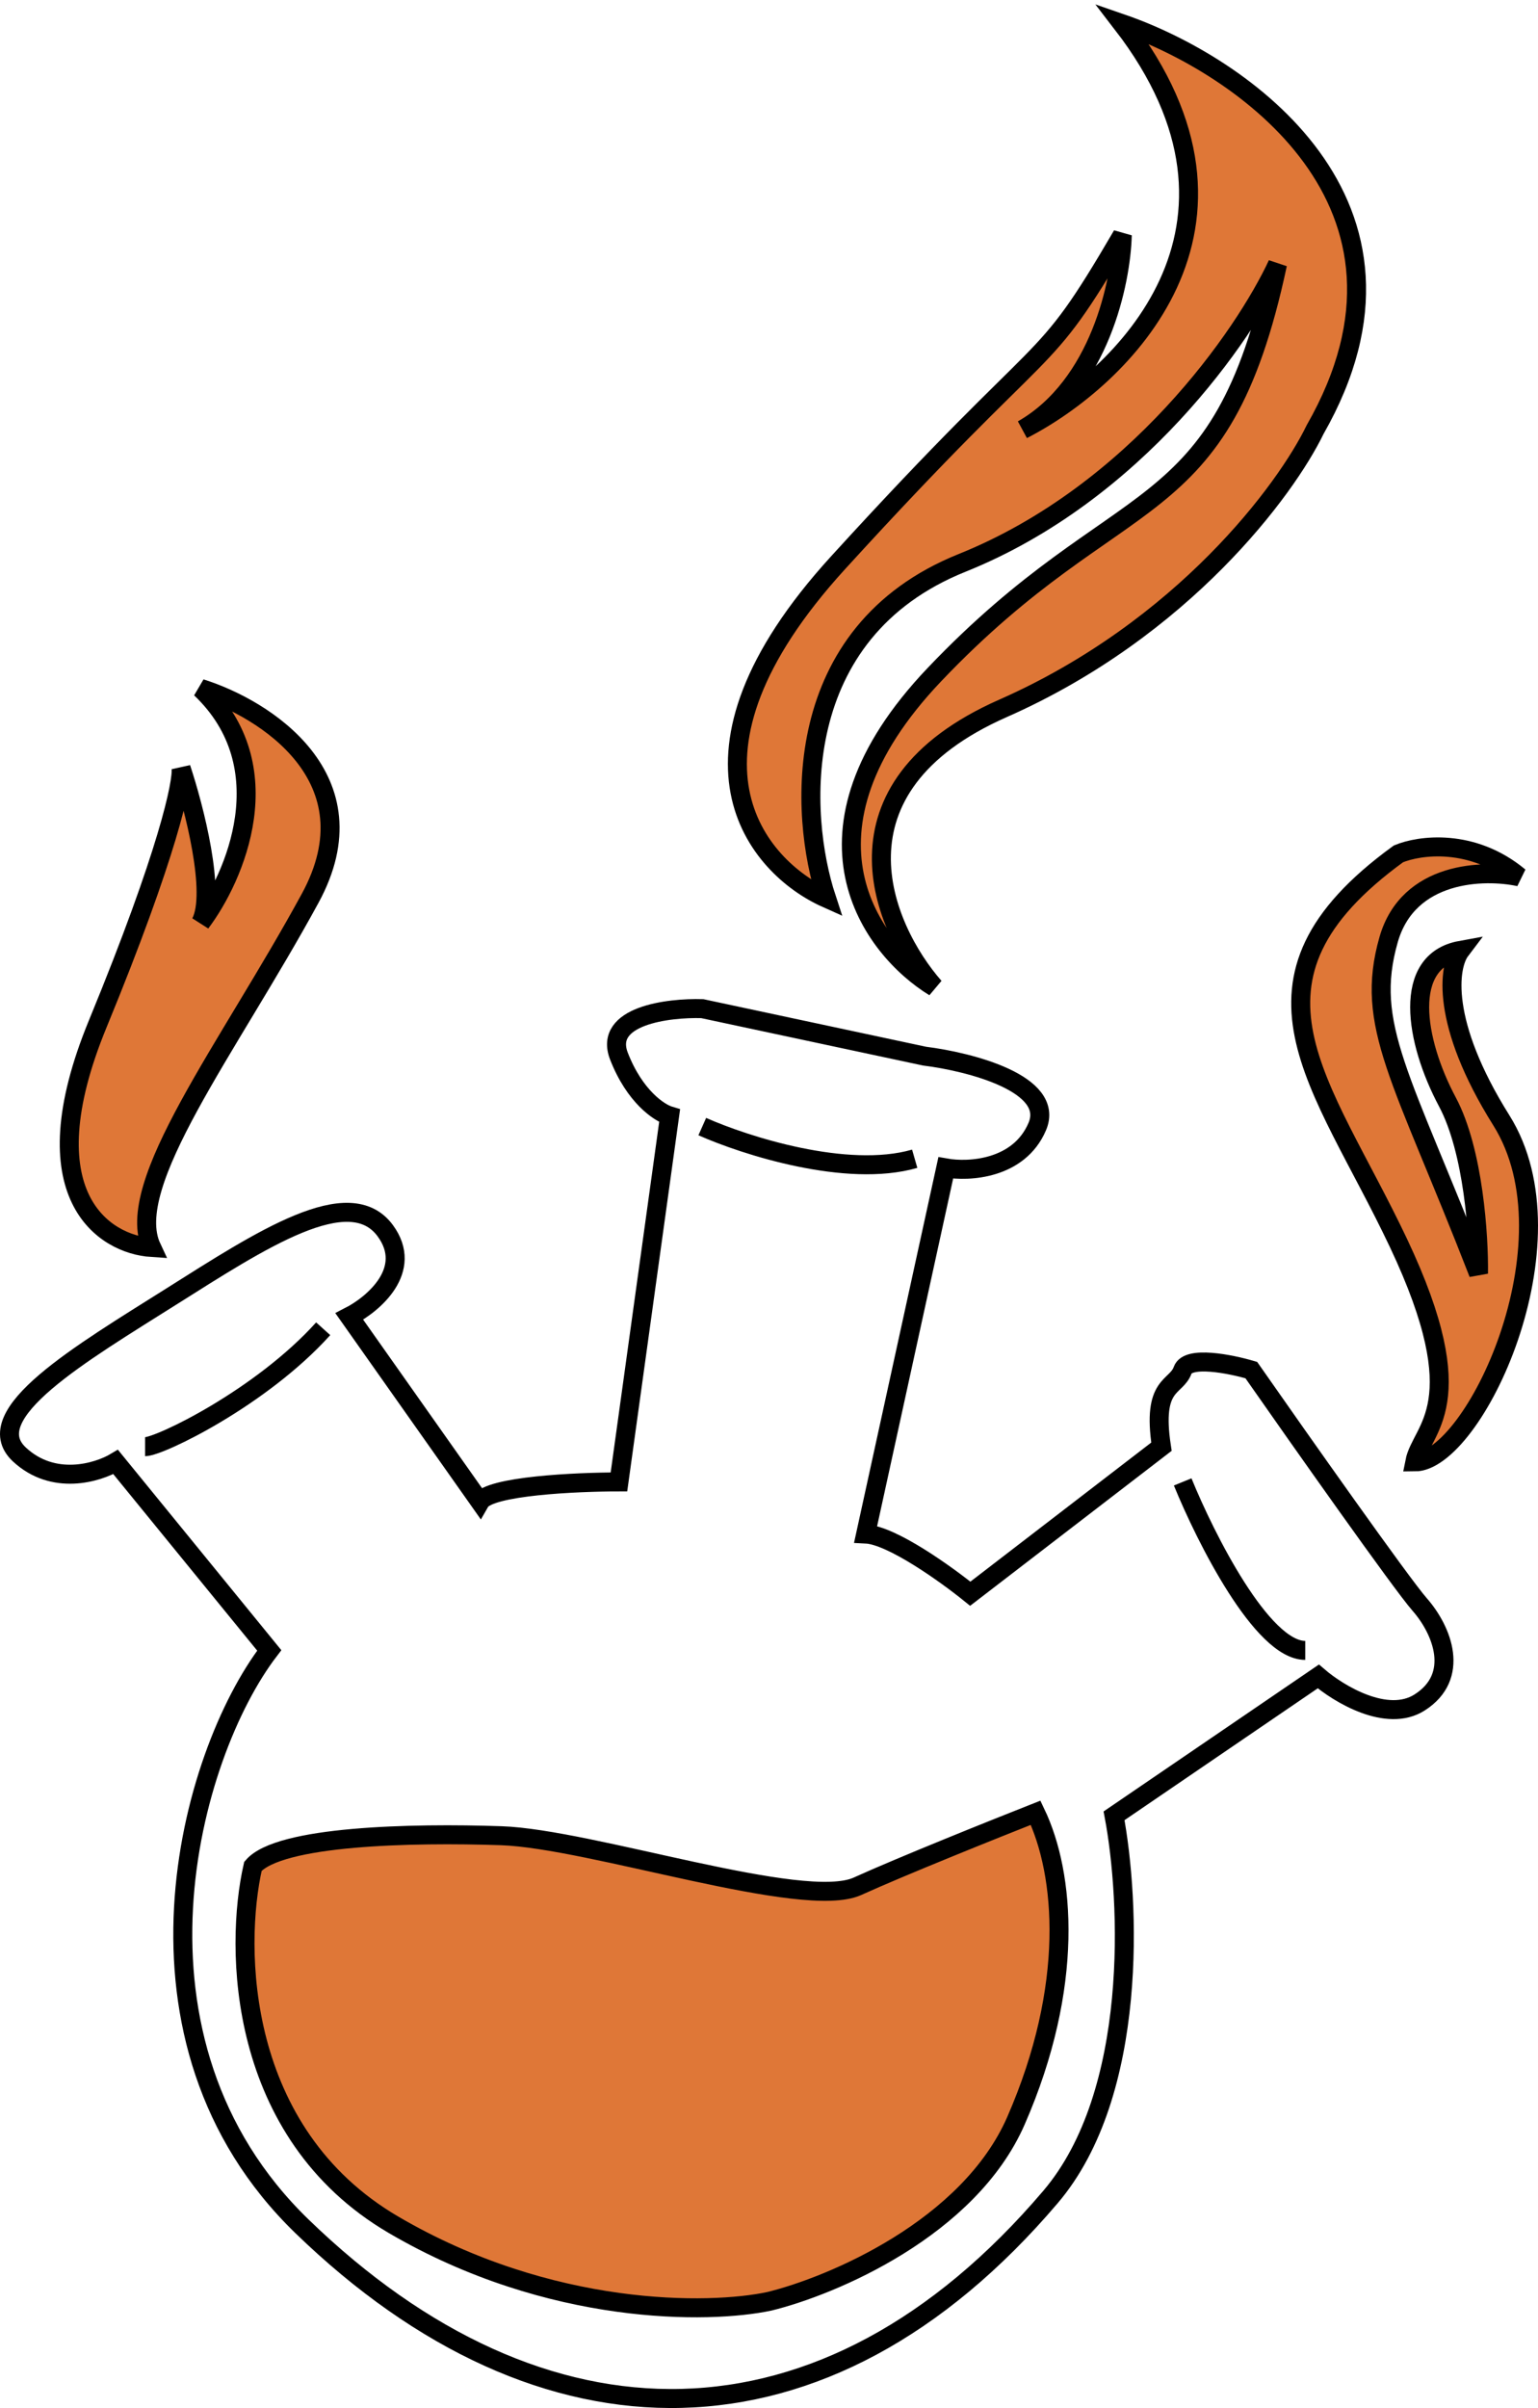 <?xml version="1.0" encoding="UTF-8"?> <svg xmlns="http://www.w3.org/2000/svg" width="324" height="507" viewBox="0 0 324 507" fill="none"> <path d="M20.588 215.576C5.717 251.693 21.965 262.012 31.948 262.657C25.751 249.435 48.127 220.735 65.338 189.133C79.108 163.851 55.7 149.146 42.275 144.954C59.624 161.464 49.504 184.726 42.275 194.292C45.58 188.101 40.898 169.999 38.144 161.722C38.488 164.625 35.459 179.458 20.588 215.576Z" fill="#DF7737"></path> <path d="M176.525 118.511C139.348 159.272 159.428 182.576 174.115 189.133C168.378 171.719 166.06 133.216 202.686 118.511C239.312 103.806 262.238 70.462 269.123 55.628C257.075 112.061 236.421 100.452 196.834 142.051C165.165 175.331 183.639 199.774 196.834 207.836C185.819 195.26 173.289 165.915 211.292 149.146C249.295 132.377 270.959 103.032 277.04 90.456C304.303 42.73 261.32 13.599 236.421 5C269.467 47.825 236.191 79.814 215.423 90.456C231.67 81.168 236.191 59.283 236.421 49.501C218.521 80.136 222.996 67.56 176.525 118.511Z" fill="#DF7737"></path> <path d="M294.596 261.689C310.775 295.872 299.415 300.709 298.038 307.803C310.43 307.803 332.461 261.689 316.282 235.891C303.339 215.253 305.152 203.429 307.677 200.097C295.284 202.354 298.038 219.123 304.923 232.022C310.43 242.341 311.578 260.4 311.463 268.139C295.284 226.54 287.367 215.898 292.53 197.84C296.661 183.393 312.611 183.006 320.069 184.618C310.155 176.363 298.956 177.954 294.596 179.781C257.763 206.546 278.417 227.507 294.596 261.689Z" fill="#DF7737"></path> <path d="M20.588 215.576C5.717 251.693 21.965 262.012 31.948 262.657C25.751 249.435 48.127 220.735 65.338 189.133C79.108 163.851 55.7 149.146 42.275 144.954C59.624 161.464 49.504 184.726 42.275 194.292C45.58 188.101 40.898 169.999 38.144 161.722C38.488 164.625 35.459 179.458 20.588 215.576Z" stroke="black" stroke-width="4"></path> <path d="M176.525 118.511C139.348 159.272 159.428 182.576 174.115 189.133C168.378 171.719 166.06 133.216 202.686 118.511C239.312 103.806 262.238 70.462 269.123 55.628C257.075 112.061 236.421 100.452 196.834 142.051C165.165 175.331 183.639 199.774 196.834 207.836C185.819 195.26 173.289 165.915 211.292 149.146C249.295 132.377 270.959 103.032 277.04 90.456C304.303 42.73 261.32 13.599 236.421 5C269.467 47.825 236.191 79.814 215.423 90.456C231.67 81.168 236.191 59.283 236.421 49.501C218.521 80.136 222.996 67.56 176.525 118.511Z" stroke="black" stroke-width="4"></path> <path d="M294.596 261.689C310.775 295.872 299.415 300.709 298.038 307.803C310.43 307.803 332.461 261.689 316.282 235.891C303.339 215.253 305.152 203.429 307.677 200.097C295.284 202.354 298.038 219.123 304.923 232.022C310.43 242.341 311.578 260.4 311.463 268.139C295.284 226.54 287.367 215.898 292.53 197.84C296.661 183.393 312.611 183.006 320.069 184.618C310.155 176.363 298.956 177.954 294.596 179.781C257.763 206.546 278.417 227.507 294.596 261.689Z" stroke="black" stroke-width="4"></path> <path d="M30.562 304.596C33.66 304.596 55.003 294.276 68.084 279.765M147.945 237.198C156.895 241.176 178.375 248.098 192.695 243.97M249.149 312.012C253.968 323.836 265.878 347.485 274.966 347.485M56.724 347.485C39.856 369.52 23.127 429.522 63.608 468.735C114.21 517.751 173.762 518.396 221.266 462.608C239.992 440.68 238.018 399.94 234.691 382.312L277.72 352.967C281.965 356.621 292.177 362.834 299.062 358.449C307.668 352.967 303.881 343.292 299.062 337.81C295.207 333.425 273.818 303.091 263.606 288.472C259.246 287.182 250.25 285.376 249.149 288.472C247.772 292.341 242.608 291.052 244.674 304.596L204.399 335.553C199.35 331.468 187.876 323.235 182.368 322.977L199.235 245.905C204.054 246.765 214.657 246.228 218.512 237.198C222.367 228.169 204.284 223.547 194.76 222.365L147.945 212.368C140.716 212.153 127.084 213.851 130.389 222.365C133.694 230.878 138.88 234.296 141.06 234.941L130.389 312.012C121.439 312.012 103.057 312.851 101.129 316.205L73.591 277.185C78.64 274.605 87.223 267.382 81.164 259.127C73.591 248.807 55.003 261.061 36.07 272.993C17.137 284.925 -4.893 297.824 4.057 306.208C11.216 312.915 20.58 310.078 24.366 307.82L56.724 347.485Z" stroke="black" stroke-width="4"></path> <path d="M82.886 468.413C49.839 449.064 49.38 410.045 53.282 392.954C58.79 386.504 86.672 385.859 105.605 386.504C124.537 387.149 169.287 402.305 180.647 397.146C189.735 393.018 209.448 385.107 218.168 381.667C224.364 394.566 226.43 418.107 214.037 446.484C204.123 469.186 175.254 481.311 162.058 484.536C149.437 487.224 115.932 487.761 82.886 468.413Z" fill="#DF7737" stroke="black" stroke-width="4"></path> </svg> 
